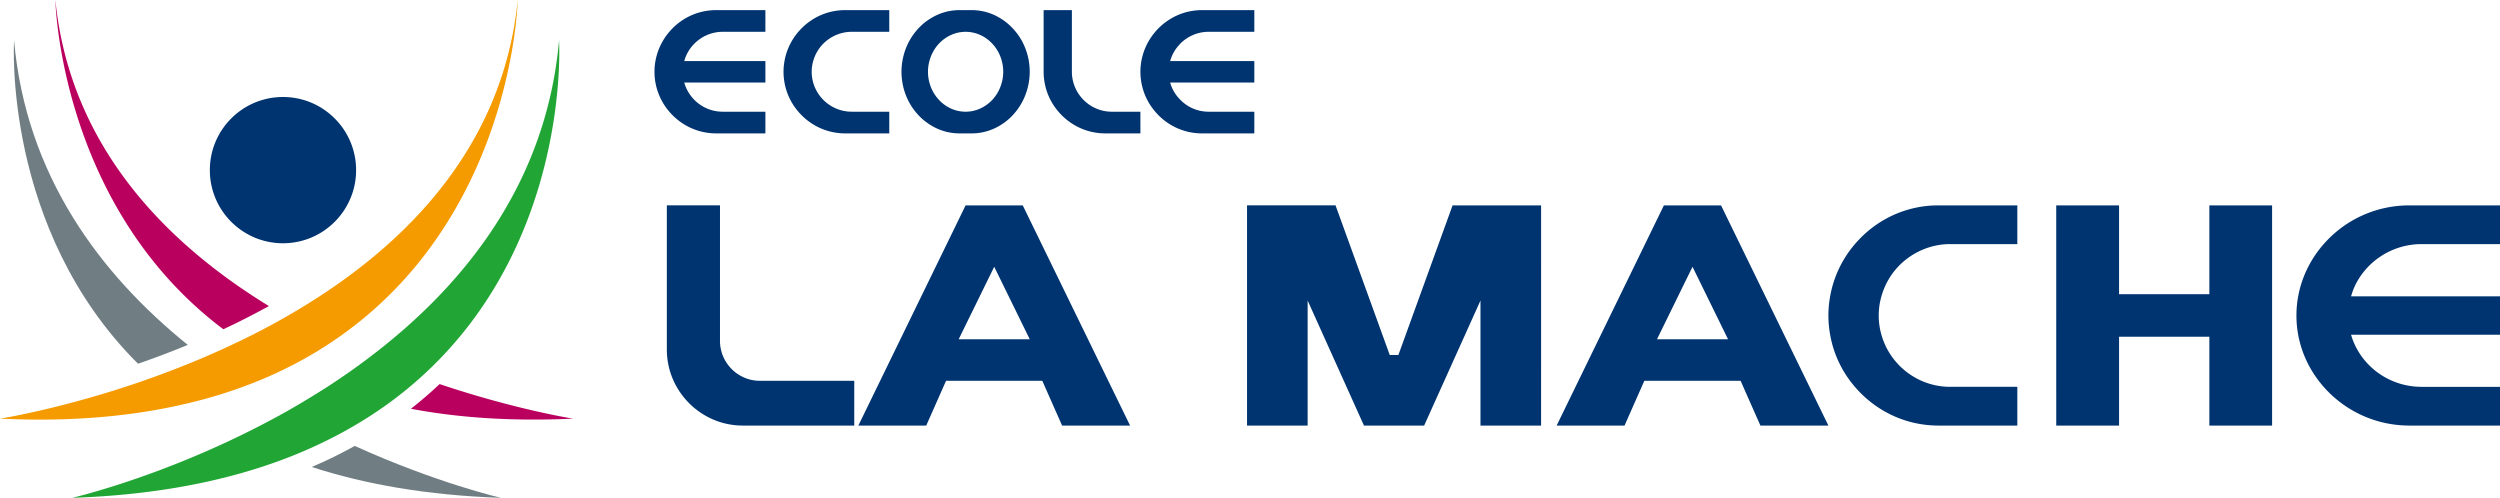 <svg xmlns="http://www.w3.org/2000/svg" width="1205.257" height="240" viewBox="0 0 1205.257 240"><path d="M249.597 0s-2.057 105.82-88.94 164.384c-6.94 4.713-14.438 9.083-22.492 13.067a197.212 197.212 0 0 1-20.178 8.697c-8.911 3.342-18.465 6.212-28.662 8.568-20.65 4.841-43.998 7.583-70.303 7.583-6.17 0-12.51-.171-19.022-.471 0 0 32.217-5.012 73.56-19.836 7.925-2.87 16.237-6.083 24.677-9.682a410.829 410.829 0 0 0 17.436-7.926 343.59 343.59 0 0 0 22.492-11.824C191.76 121.885 242.228 73.816 249.597 0z" fill="#f59b00"/><path d="M202.728 181.992c-4.884 4.413-10.154 8.654-15.766 12.724a203.962 203.962 0 0 1-25.62 15.723c-7.24 3.77-14.951 7.24-23.177 10.41C110.104 231.604 76.087 238.63 34.83 240c0 0 36.159-8.311 80.115-29.56a434.349 434.349 0 0 0 23.22-12.082 444.246 444.246 0 0 0 20.179-12.21c6.64-4.327 13.238-8.911 19.707-13.838 45.37-34.274 85.384-83.67 91.467-152.903 0 0 6.041 97.166-66.79 162.585z" fill="#21a635"/><path d="M26.69 0s1.929 99.265 80.972 158.73c2.356-1.115 4.755-2.229 7.154-3.428a369.042 369.042 0 0 0 14.824-7.755C79.3 116.744 33.717 69.918 26.69 0zm185.25 185.162a204.444 204.444 0 0 1-13.838 11.91c22.877 4.328 48.797 6.127 78.186 4.756 0 0-27.547-4.284-64.348-16.666z" fill="#ba005e"/><path d="M6.77 19.407S1.113 110.19 66.533 175.352c7.711-2.656 15.765-5.655 23.99-9.083C48.455 132.34 12.51 84.656 6.77 19.407zM171.024 214.98c-6.64 3.685-13.538 7.112-20.736 10.154 25.577 8.311 55.695 13.667 91.168 14.866 0 0-30.975-7.112-70.432-25.02z" fill="#707e84"/><path d="M136.423 46.766c-19.47 0-35.254 15.784-35.254 35.254s15.784 35.254 35.254 35.254 35.254-15.784 35.254-35.254-15.784-35.254-35.254-35.254zm208.797 17.54h23.777V53.852H348.39c-8.782 0-16.237-5.955-18.508-14.052h39.115V29.432h-39.115c.857-3.213 2.614-6.126 4.927-8.44 3.47-3.47 8.312-5.655 13.581-5.655h20.607V4.884H345.22c-8.183 0-15.595 3.342-20.95 8.74a30.072 30.072 0 0 0-1.585 1.713c-4.455 5.227-7.154 11.953-7.154 19.279 0 7.326 2.699 14.052 7.154 19.236 5.441 6.384 13.538 10.454 22.535 10.454zm822.212 53.377h37.825V99.008h-43.644c-15.02 0-28.625 5.97-38.454 15.614a54.322 54.322 0 0 0-2.91 3.061c-8.178 9.338-13.132 21.355-13.132 34.443 0 13.089 4.954 25.106 13.132 34.368 9.987 11.404 24.85 18.676 41.364 18.676h43.644v-18.676h-37.825c-16.12 0-29.804-10.64-33.972-25.106h71.797v-18.523h-71.797c1.573-5.74 4.798-10.945 9.044-15.079a35.815 35.815 0 0 1 24.928-10.103zm-782.54-63.83c5.44 6.383 13.537 10.453 22.534 10.453h21.293V53.852h-18.122c-8.783 0-16.28-5.955-18.551-14.052a18.712 18.712 0 0 1-.728-5.184c0-1.8.257-3.556.728-5.184a19.326 19.326 0 0 1 4.927-8.44c3.513-3.47 8.354-5.655 13.624-5.655h18.122V4.884h-21.293c-8.183 0-15.594 3.342-20.95 8.74a30.061 30.061 0 0 0-1.584 1.713 29.555 29.555 0 0 0-6.684 14.095 29.527 29.527 0 0 0-.471 5.184c0 1.757.171 3.513.471 5.184a29.222 29.222 0 0 0 6.684 14.052zm512.196 60.769a53.68 53.68 0 0 0-2.832 3.061 52.803 52.803 0 0 0-11.94 25.182 52.758 52.758 0 0 0-.842 9.261c0 3.139.306 6.277.842 9.262 1.683 9.491 5.894 18.14 11.94 25.106 9.72 11.404 24.187 18.676 40.26 18.676h38.041v-18.676h-32.376c-15.691 0-29.086-10.64-33.143-25.106a33.426 33.426 0 0 1-1.3-9.262c0-3.214.458-6.352 1.3-9.26a34.525 34.525 0 0 1 8.803-15.08c6.276-6.2 14.925-10.103 24.34-10.103h32.376V99.008h-38.04c-14.62 0-27.861 5.97-37.429 15.614zm-455.75-60.77a27.92 27.92 0 0 0 7.134 6.34c4.11 2.614 8.947 4.114 14.065 4.114h5.965c5.119 0 9.955-1.5 14.066-4.113 2.056-1.243 3.95-2.828 5.643-4.627a29.479 29.479 0 0 0 1.49-1.714c3.185-3.941 5.401-8.783 6.288-14.095a31.33 31.33 0 0 0 .443-5.184c0-1.756-.16-3.513-.443-5.184-.887-5.312-3.103-10.153-6.287-14.052-2.015-2.484-4.434-4.67-7.134-6.34a26.16 26.16 0 0 0-14.066-4.113h-5.965c-5.118 0-9.955 1.5-14.065 4.113-2.056 1.242-3.95 2.827-5.643 4.627a29.478 29.478 0 0 0-1.491 1.713c-3.184 3.942-5.4 8.783-6.287 14.095a31.337 31.337 0 0 0-.443 5.184c0 1.757.16 3.513.443 5.184.886 5.312 3.103 10.154 6.287 14.052zm6.73-24.42c.847-3.213 2.46-6.126 4.635-8.44 3.305-3.47 7.86-5.655 12.817-5.655 8.262 0 15.315 5.955 17.451 14.052.443 1.628.685 3.385.685 5.184 0 1.8-.242 3.556-.685 5.184-.846 3.213-2.458 6.126-4.635 8.44-3.305 3.47-7.859 5.655-12.816 5.655-8.262 0-15.315-5.955-17.451-14.052a19.815 19.815 0 0 1-.685-5.184c0-1.8.241-3.556.685-5.184zm69.42 10.368a18.712 18.712 0 0 1-.73-5.184V4.884h-13.623v29.732c0 1.757.172 3.513.471 5.184a29.22 29.22 0 0 0 6.684 14.052c5.44 6.384 13.538 10.454 22.534 10.454h16.966V53.852h-13.795c-8.783 0-16.237-5.955-18.508-14.052zm87.225 14.052H582.65a18.927 18.927 0 0 1-14.094-6.255 18.135 18.135 0 0 1-4.413-7.797h40.571V29.432h-40.571c.814-2.956 2.313-5.655 4.413-7.84.128-.214.342-.428.514-.6 3.47-3.47 8.311-5.655 13.58-5.655h22.064V4.884H579.48c-3.084 0-6.083.471-8.91 1.37-4.585 1.457-8.698 4.028-12.04 7.37a30.173 30.173 0 0 0-1.585 1.713c-.042.043-.085.129-.128.172a29.552 29.552 0 0 0-6.555 13.923 29.527 29.527 0 0 0-.471 5.184c0 1.757.171 3.513.471 5.184.943 5.227 3.213 9.982 6.555 13.88.043.044.086.13.128.172a29.728 29.728 0 0 0 13.624 9.083c2.828.9 5.827 1.37 8.911 1.37h25.234V53.853zm-257.608 110.49V99.007h-25.62v69.532c0 20.136 16.495 36.63 36.63 36.63h53.724v-21.593h-45.541c-10.539 0-19.193-8.654-19.193-19.236zM465.52 99.007L413.81 205.17h32.731l9.554-21.593h46.397l9.554 21.593h32.774L493.067 99.008H465.52zm-3.342 64.562l17.137-34.959 17.137 34.96h-34.274zm339.996-64.562l-51.71 106.162h32.73l9.554-21.593h46.398l9.554 21.593h32.774L829.72 99.008h-27.547zm-3.342 64.562l17.137-34.959 17.136 34.96h-34.273zm-124.672 7.583h-4.156l-26.133-72.145H601.2V205.17h29.217v-60.28l27.162 60.279h29.004l27.162-60.279v60.279h29.218V99.008h-42.67l-26.134 72.145zm390.975-29.304h-43.528v-42.84h-30.289V205.17h30.29v-42.842h43.527v42.842h30.246V99.008h-30.246v42.841z" fill="#003470"/></svg>